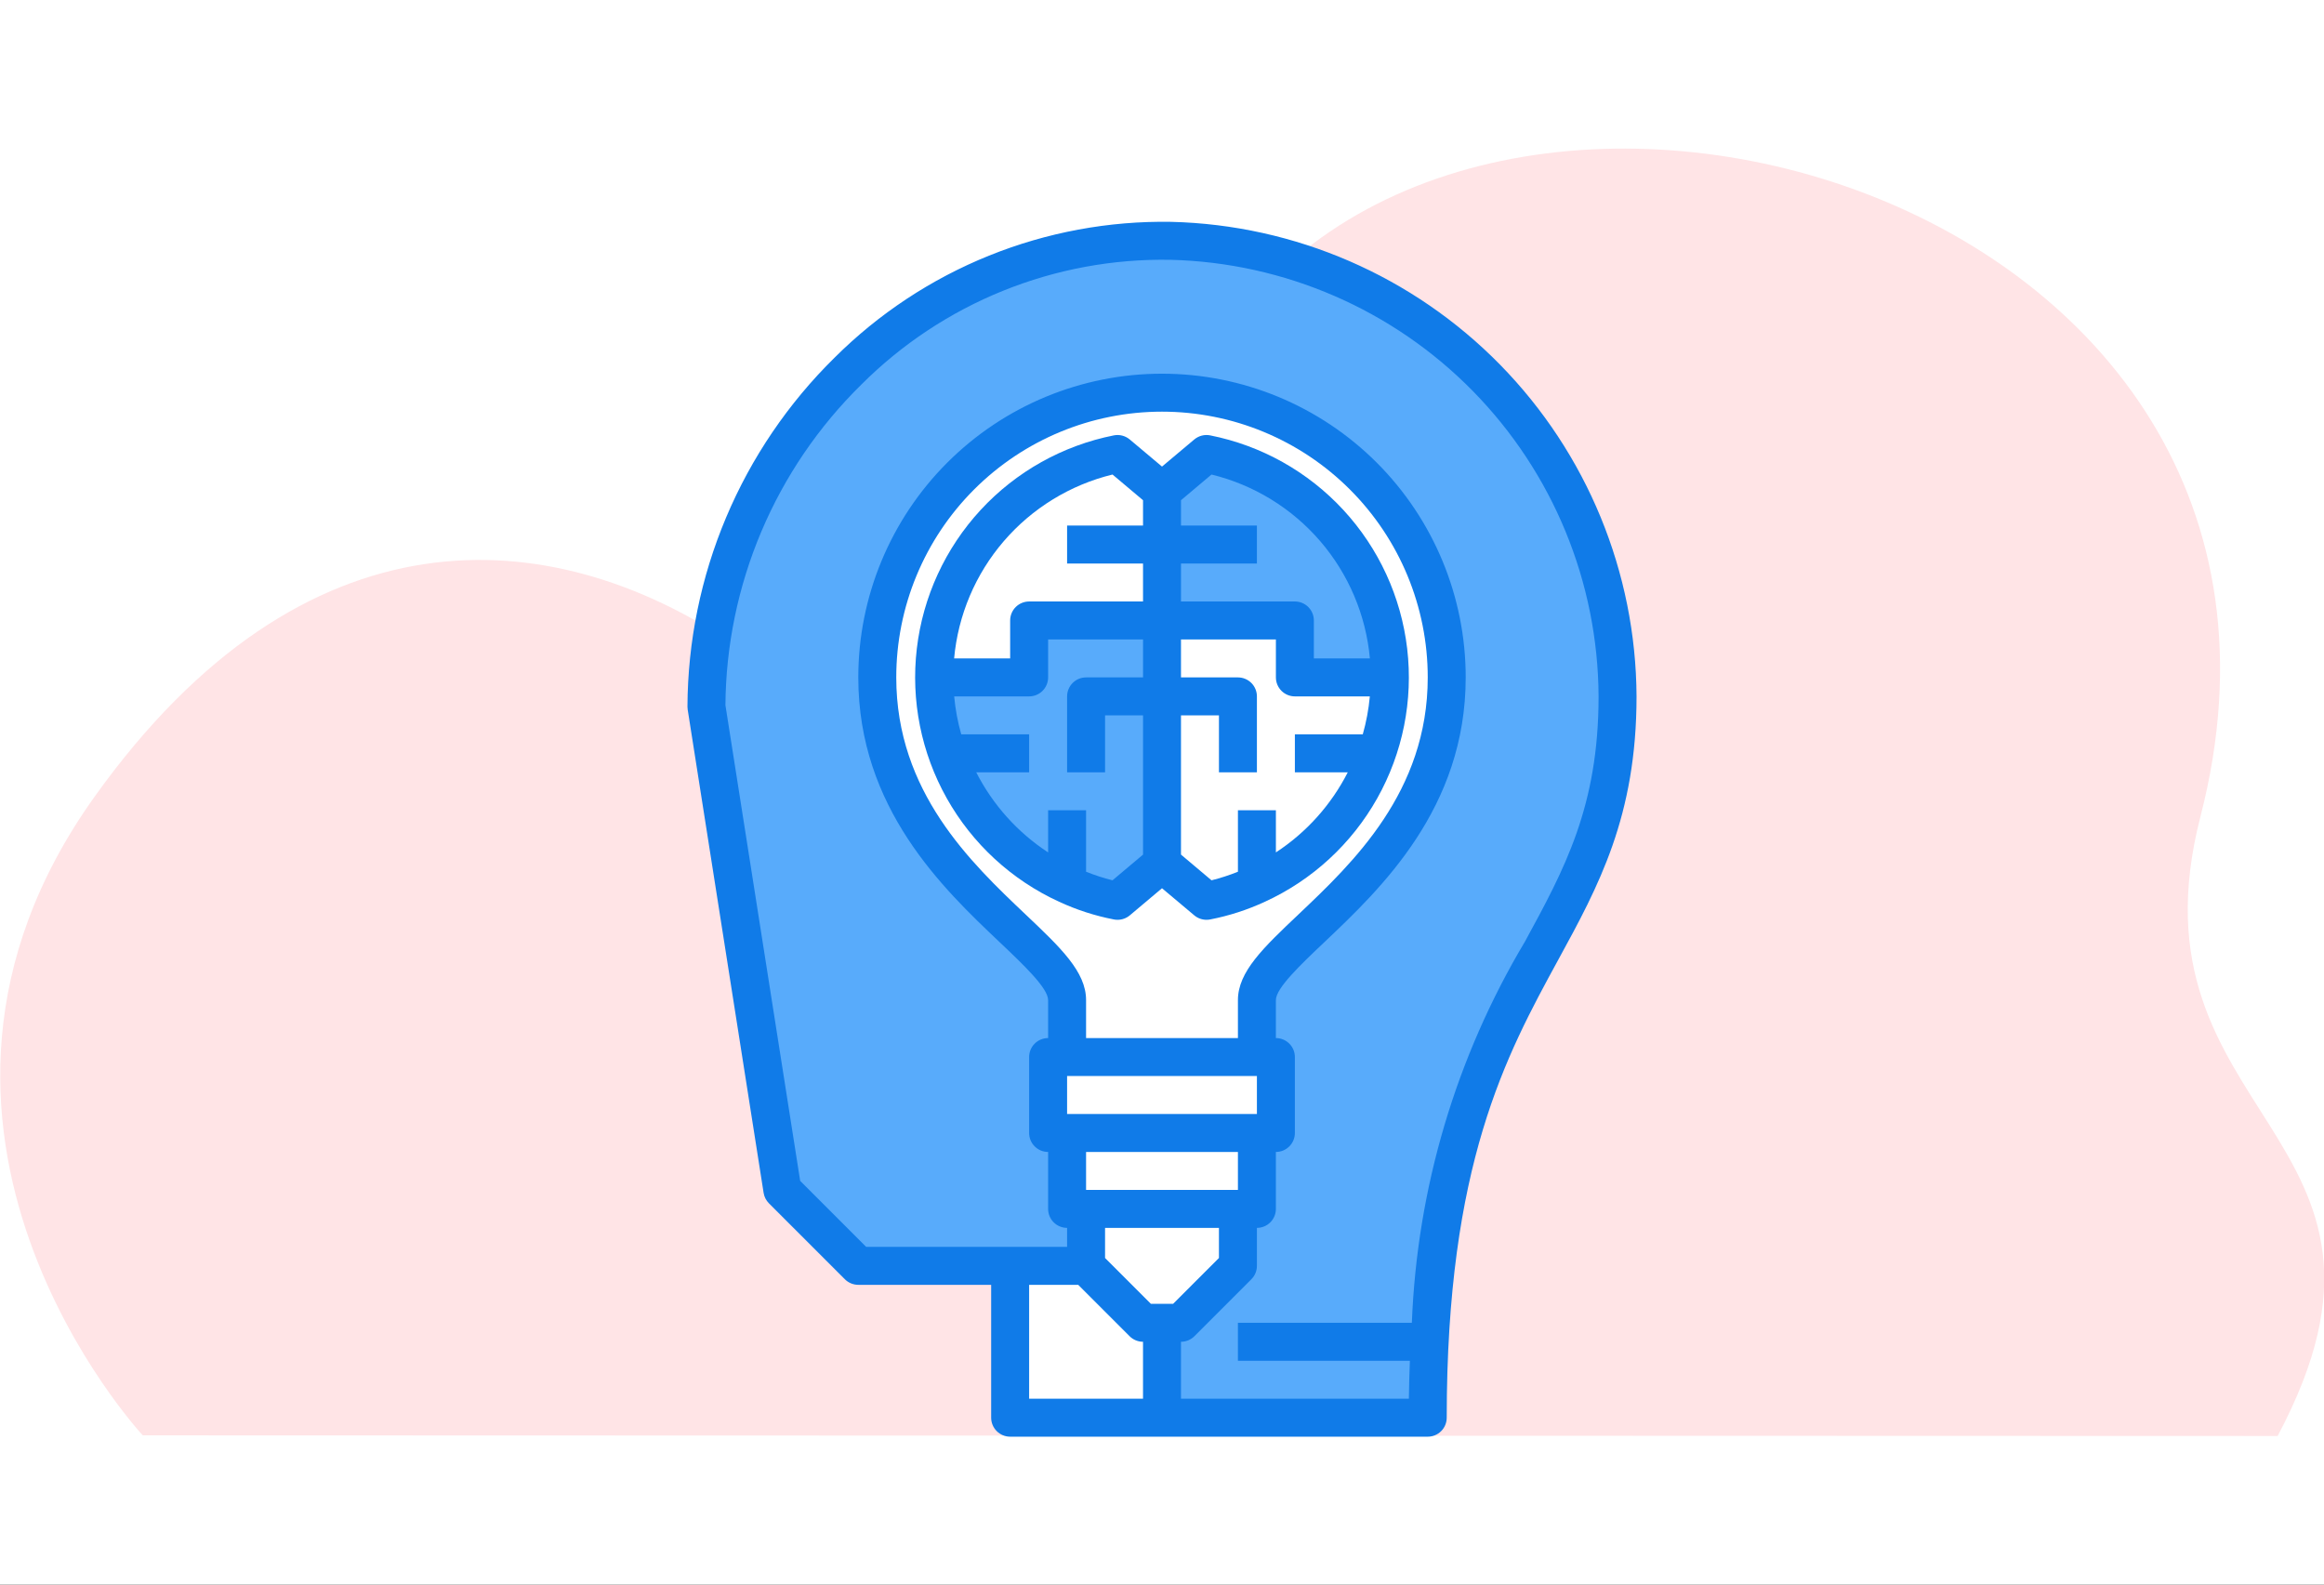 <svg width="440" height="300" viewBox="0 0 440 300" fill="none" xmlns="http://www.w3.org/2000/svg">
<rect x="0" y="0" width="440" height="300" fill="#333333" stroke="none"/>
<g clip-path="url(#clip0_522_4586)">
<rect width="440" height="300" fill="white"/>
<path d="M27.026 271.746C27.026 271.746 -27.034 213.704 17.883 150.865C57.737 95.11 104.201 98.921 138.292 121.547C152.812 131.184 194.673 122.735 230.303 66.002C278.892 -11.366 447.319 35.558 416.609 154.591C401.748 212.194 461.838 214.288 431.22 271.869L27.026 271.746Z" fill="#FFE4E6"/>
<g clip-path="url(#clip1_522_4586)">
<path d="M263.125 128.25C263.132 136.509 260.764 144.596 256.304 151.548C251.844 158.499 245.479 164.022 237.969 167.458C234.92 168.873 231.71 169.911 228.409 170.548L220 163.469V117.469H245.156V128.25H263.125Z" fill="white"/>
<path d="M220 103.094V117.469H194.844V128.25H176.875C176.867 118.27 180.324 108.596 186.656 100.882C192.987 93.167 201.801 87.89 211.591 85.951L220 93.031V103.094Z" fill="white"/>
<path d="M220 131.844V163.469L211.591 170.548C208.29 169.911 205.08 168.873 202.031 167.458C194.521 164.022 188.156 158.499 183.696 151.548C179.236 144.596 176.868 136.509 176.875 128.25H194.844V117.469H220V131.844Z" fill="#58ABFB"/>
<path d="M220 103.094V93.031L228.409 85.951C238.199 87.89 247.013 93.167 253.344 100.882C259.676 108.596 263.133 118.27 263.125 128.25H245.156V117.469H220V103.094Z" fill="#58ABFB"/>
<path d="M237.969 214.5V228.875H234.375H205.625H202.031V214.5H237.969Z" fill="white"/>
<path d="M234.375 228.875V239.656L223.594 250.438H220H216.406L205.625 239.656V228.875H234.375Z" fill="white"/>
<path d="M241.562 200.125V214.5H237.969H202.031H198.438V200.125H202.031H237.969H241.562Z" fill="white"/>
<path d="M237.969 167.458C246.258 163.661 253.13 157.335 257.599 149.388C262.067 141.441 263.902 132.282 262.84 123.227C261.778 114.172 257.874 105.686 251.688 98.989C245.502 92.292 237.352 87.728 228.409 85.952L220 93.031L211.591 85.952C202.648 87.728 194.499 92.292 188.312 98.989C182.126 105.686 178.222 114.172 177.16 123.227C176.098 132.282 177.933 141.441 182.401 149.388C186.87 157.335 193.742 163.661 202.031 167.458C205.08 168.873 208.29 169.911 211.591 170.548L220 163.469L228.409 170.548C231.71 169.911 234.92 168.873 237.969 167.458ZM220 74.344C234.295 74.349 248.004 80.029 258.112 90.138C268.221 100.246 273.901 113.955 273.906 128.25C273.906 164.188 237.969 178.562 237.969 189.344V200.125H202.031V189.344C202.031 178.562 166.094 164.188 166.094 128.25C166.099 113.955 171.779 100.246 181.888 90.138C191.996 80.029 205.705 74.349 220 74.344Z" fill="white"/>
<path d="M220 250.438V268.406H191.25V239.656H205.625L216.406 250.438H220Z" fill="white"/>
<path d="M306.25 131.844C306.25 182.156 270.312 182.156 270.312 268.406H220V250.437H223.594L234.375 239.656V228.875H237.969V214.5H241.562V200.125H237.969V189.344C237.969 178.562 273.906 164.187 273.906 128.25C273.906 113.953 268.227 100.242 258.117 90.132C248.008 80.023 234.297 74.344 220 74.344C205.703 74.344 191.992 80.023 181.883 90.132C171.773 100.242 166.094 113.953 166.094 128.25C166.094 164.187 202.031 178.562 202.031 189.344V200.125H198.438V214.5H202.031V228.875H205.625V239.656H162.5L148.125 225.281L133.75 133.784C133.75 85.448 173.317 44.695 221.653 45.594C244.237 46.036 265.748 55.317 281.565 71.443C297.382 87.569 306.245 109.255 306.25 131.844Z" fill="#58ABFB"/>
<path d="M221.721 42C209.921 41.804 198.202 43.98 187.257 48.397C176.313 52.813 166.367 59.382 158.008 67.713C149.234 76.342 142.255 86.624 137.475 97.963C132.695 109.304 130.207 121.478 130.156 133.784C130.156 133.971 130.171 134.157 130.199 134.341L144.574 225.838C144.693 226.59 145.046 227.284 145.584 227.822L159.959 242.197C160.633 242.871 161.547 243.25 162.5 243.25H187.656V268.406C187.656 269.359 188.035 270.273 188.709 270.947C189.383 271.621 190.297 272 191.25 272H270.312C271.266 272 272.18 271.621 272.854 270.947C273.528 270.273 273.906 269.359 273.906 268.406C273.906 220.422 285.126 199.855 295.023 181.711C302.656 167.742 309.844 154.545 309.844 131.844C309.729 108.347 300.461 85.82 284.008 69.046C267.555 52.271 245.211 42.569 221.721 42ZM194.186 173.143C183.847 163.343 169.688 149.924 169.688 128.25C169.688 114.906 174.988 102.109 184.424 92.674C193.859 83.238 206.656 77.937 220 77.937C233.344 77.937 246.141 83.238 255.576 92.674C265.012 102.109 270.312 114.906 270.312 128.25C270.312 149.924 256.153 163.343 245.814 173.143C239.173 179.436 234.375 183.982 234.375 189.344V196.531H205.625V189.344C205.625 183.982 200.827 179.436 194.186 173.143ZM202.031 210.906V203.719H237.969V210.906H202.031ZM234.375 218.094V225.281H205.625V218.094H234.375ZM230.781 232.469V238.168L222.106 246.844H217.894L209.219 238.168V232.469H230.781ZM204.137 243.25L213.865 252.978C214.539 253.652 215.453 254.031 216.406 254.031V264.812H194.844V243.25H204.137ZM288.716 178.268C275.653 200.154 268.291 224.968 267.305 250.437H234.375V257.625H266.931C266.845 259.964 266.769 262.333 266.74 264.812H223.594V254.031C224.547 254.031 225.461 253.652 226.135 252.978L236.916 242.197C237.59 241.523 237.969 240.609 237.969 239.656V232.469C238.922 232.469 239.836 232.09 240.51 231.416C241.184 230.742 241.562 229.828 241.562 228.875V218.094C242.516 218.094 243.43 217.715 244.104 217.041C244.778 216.367 245.156 215.453 245.156 214.5V200.125C245.156 199.172 244.778 198.258 244.104 197.584C243.43 196.91 242.516 196.531 241.562 196.531V189.344C241.562 187.072 246.234 182.645 250.759 178.358C261.407 168.266 277.5 153.014 277.5 128.25C277.5 113 271.442 98.375 260.659 87.591C249.875 76.808 235.25 70.75 220 70.75C204.75 70.75 190.125 76.808 179.341 87.591C168.558 98.375 162.5 113 162.5 128.25C162.5 153.014 178.593 168.266 189.241 178.358C193.766 182.645 198.438 187.072 198.438 189.344V196.531C197.484 196.531 196.57 196.91 195.896 197.584C195.222 198.258 194.844 199.172 194.844 200.125V214.5C194.844 215.453 195.222 216.367 195.896 217.041C196.57 217.715 197.484 218.094 198.438 218.094V228.875C198.438 229.828 198.816 230.742 199.49 231.416C200.164 232.09 201.078 232.469 202.031 232.469V236.062H163.988L151.496 223.567L137.344 133.508C137.428 122.203 139.742 111.026 144.152 100.617C148.561 90.208 154.981 80.77 163.043 72.845C170.708 65.168 179.844 59.115 189.903 55.05C199.962 50.986 210.737 48.991 221.585 49.187C243.195 49.712 263.751 58.638 278.887 74.07C294.024 89.503 302.55 110.227 302.656 131.844C302.656 152.716 296.188 164.547 288.716 178.268Z" fill="#107BE8"/>
<path d="M211.592 174.142C212.439 174.142 213.258 173.843 213.906 173.298L220.001 168.166L226.111 173.298C226.759 173.843 227.578 174.142 228.425 174.142C228.654 174.142 228.883 174.12 229.108 174.077C232.688 173.384 236.171 172.258 239.479 170.724C248.459 166.61 255.904 159.756 260.744 151.147C265.585 142.537 267.572 132.614 266.421 122.805C265.269 112.995 261.038 103.802 254.336 96.547C247.633 89.293 238.803 84.349 229.115 82.426C228.588 82.323 228.045 82.339 227.525 82.473C227.005 82.608 226.522 82.857 226.111 83.202L220.001 88.334L213.892 83.202C213.481 82.857 212.998 82.608 212.478 82.473C211.958 82.339 211.415 82.323 210.888 82.426C201.201 84.348 192.372 89.29 185.669 96.543C178.967 103.797 174.735 112.987 173.581 122.795C172.428 132.603 174.413 142.525 179.25 151.135C184.087 159.745 191.528 166.6 200.505 170.717C203.82 172.254 207.308 173.382 210.895 174.077C211.125 174.121 211.358 174.143 211.592 174.142ZM241.564 161.381V153.406H234.376V165.039C232.749 165.697 231.077 166.24 229.374 166.663L223.595 161.794V135.437H230.783V146.219H237.97V131.844C237.97 130.891 237.591 129.976 236.918 129.302C236.244 128.629 235.329 128.25 234.376 128.25H223.595V121.062H241.564V128.25C241.564 129.203 241.942 130.117 242.616 130.791C243.29 131.465 244.204 131.844 245.158 131.844H259.349C259.128 134.276 258.68 136.682 258.012 139.031H245.158V146.219H255.17C252.035 152.373 247.344 157.6 241.564 161.381ZM229.37 89.84C237.374 91.794 244.567 96.201 249.944 102.443C255.32 108.685 258.613 116.451 259.36 124.656H248.751V117.469C248.751 116.516 248.373 115.601 247.699 114.927C247.025 114.254 246.111 113.875 245.158 113.875H223.595V106.687H237.97V99.5H223.595V94.706L229.37 89.84ZM210.632 89.84L216.408 94.702V99.5H202.033V106.687H216.408V113.875H194.845C193.892 113.875 192.978 114.254 192.304 114.927C191.63 115.601 191.251 116.516 191.251 117.469V124.656H180.643C181.39 116.451 184.682 108.685 190.059 102.443C195.436 96.201 202.629 91.794 210.632 89.84ZM205.626 165.039V153.406H198.439V161.384C192.659 157.601 187.967 152.373 184.829 146.219H194.845V139.031H181.99C181.323 136.682 180.875 134.276 180.653 131.844H194.845C195.798 131.844 196.712 131.465 197.386 130.791C198.06 130.117 198.439 129.203 198.439 128.25V121.062H216.408V128.25H205.626C204.673 128.25 203.759 128.629 203.085 129.302C202.411 129.976 202.033 130.891 202.033 131.844V146.219H209.22V135.437H216.408V161.798L210.629 166.663C208.926 166.239 207.254 165.696 205.626 165.039Z" fill="#107BE8"/>
</g>
</g>
<defs>
<clipPath id="clip0_522_4586">
<rect width="440" height="300" fill="white"/>
</clipPath>
<clipPath id="clip1_522_4586">
<rect width="230" height="230" fill="white" transform="translate(105 42)"/>
</clipPath>
</defs>
</svg>
